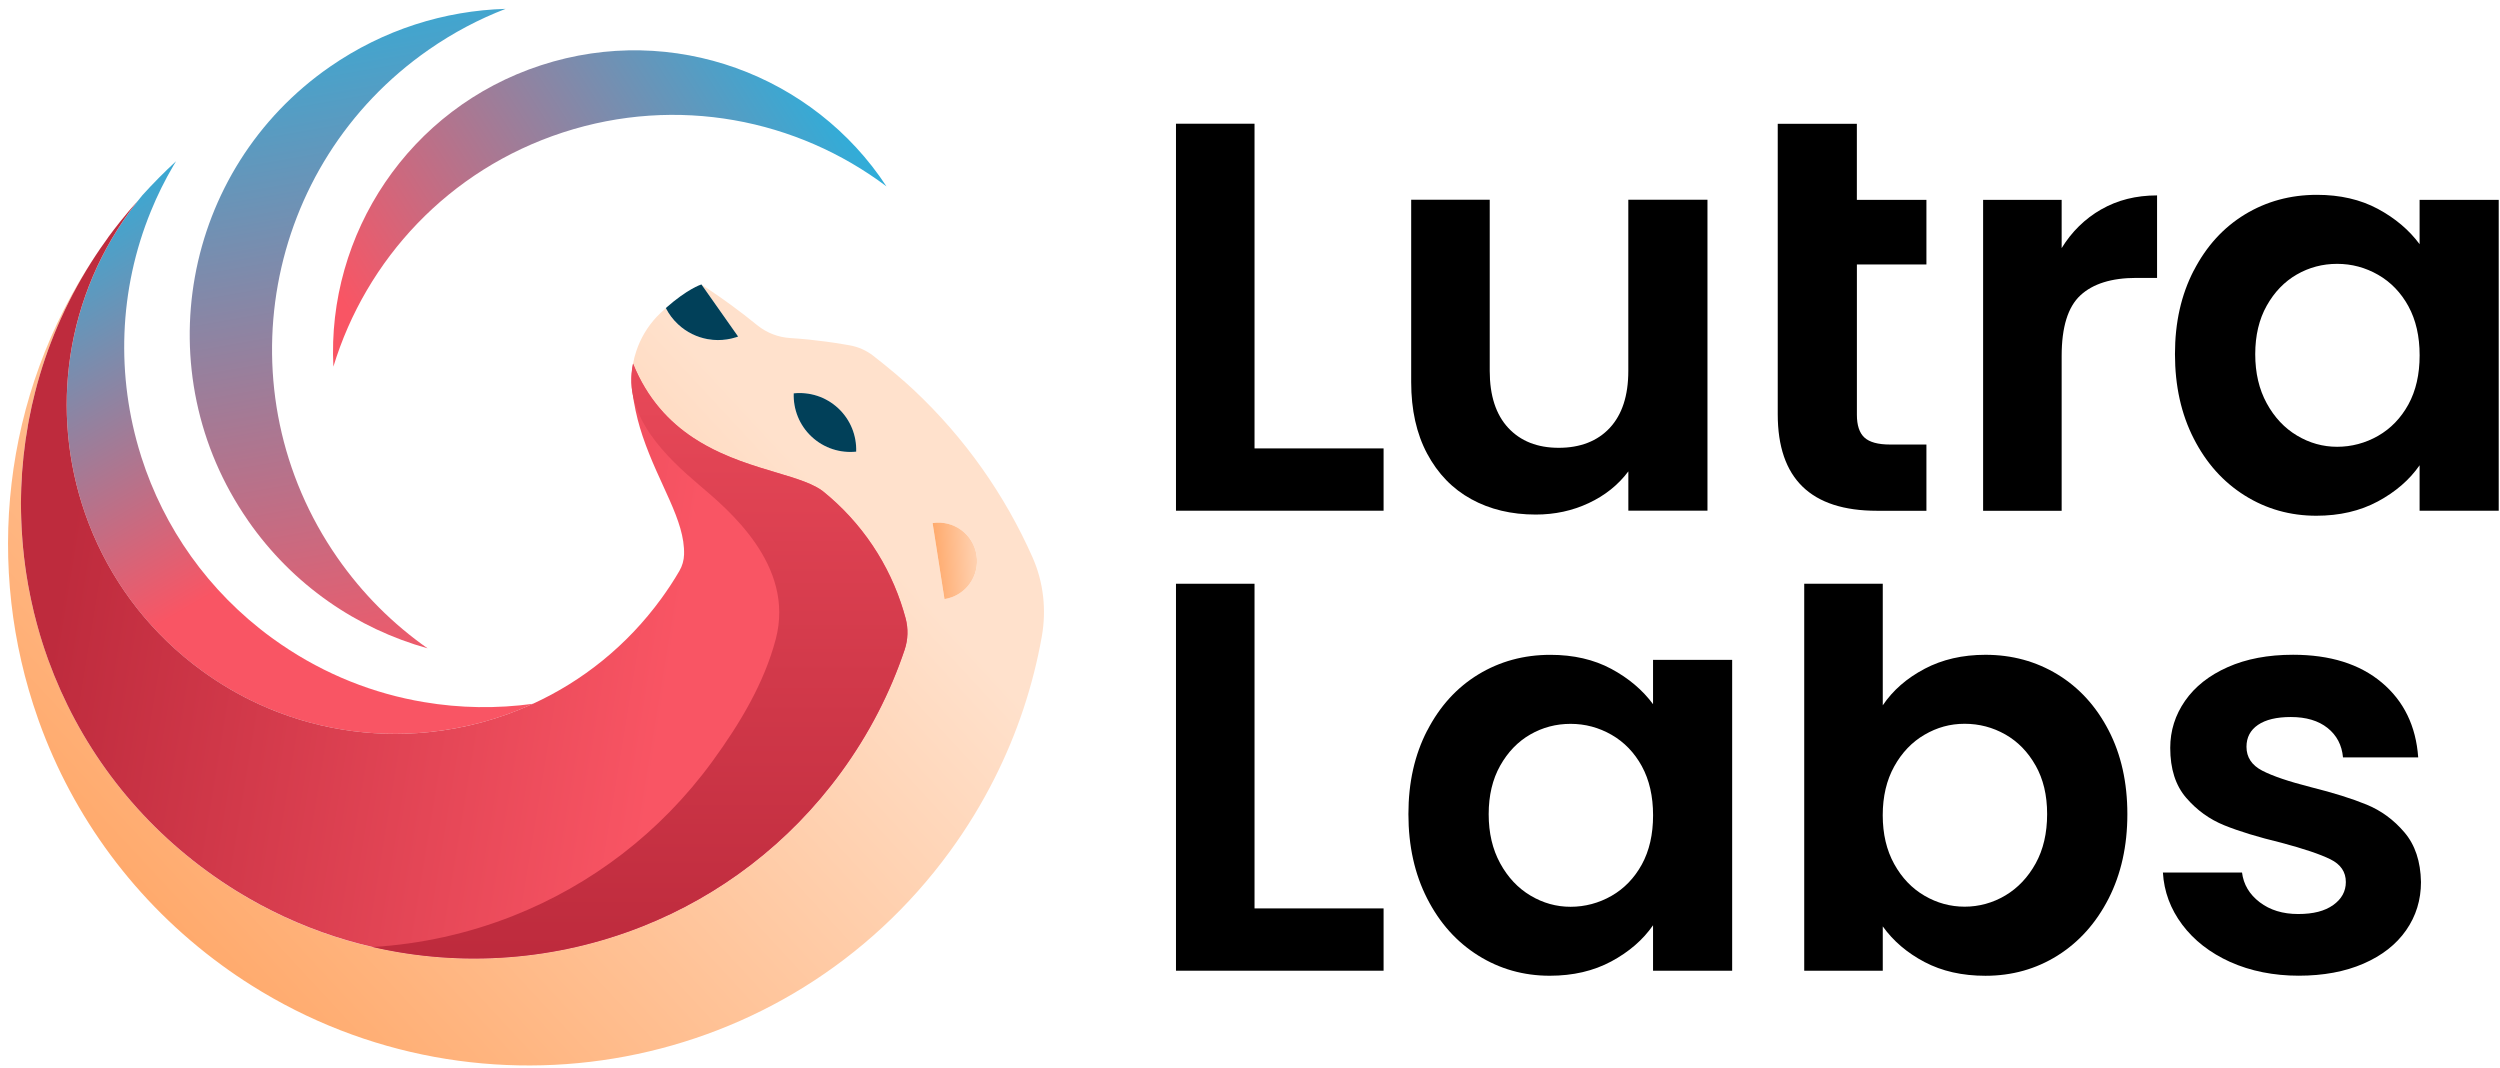 <?xml version="1.0" encoding="UTF-8"?> <svg xmlns="http://www.w3.org/2000/svg" xmlns:svg="http://www.w3.org/2000/svg" width="740" height="316" version="1.1" xml:space="preserve"> <desc>Created with Fabric.js 5.2.4</desc> <g class="layer"> <title>Layer 1</title> <g id="svg_40"> <g id="8faeb97e-3032-4f93-aa1c-45e76a04d78d" transform="matrix(1 0 0 1 540 540)"></g> <g id="svg_3" transform="matrix(1 0 0 1 547.81 474.9)"> <path d="m199.95,-250.89l38.2,0l0,18.44l-61.45,0l0,-114.55l23.25,0l0,96.1l0,0.01z" fill="rgb(0,0,0)" fill-rule="nonzero" id="svg_4" stroke-dashoffset="0" stroke-miterlimit="4" stroke-width="0" transform="translate(-376.42 -91.28)"></path> </g> <g id="svg_5" transform="matrix(1 0 0 1 630.56 486.72)"> <path d="m334.03,-324.47l0,92.01l-23.42,0l0,-11.63c-2.99,3.99 -6.89,7.12 -11.71,9.38c-4.82,2.27 -10.05,3.4 -15.7,3.4c-7.2,0 -13.57,-1.52 -19.1,-4.57c-5.54,-3.04 -9.88,-7.53 -13.04,-13.45c-3.16,-5.92 -4.73,-12.98 -4.73,-21.18l0,-53.98l23.25,0l0,50.66c0,7.31 1.83,12.93 5.48,16.86c3.66,3.93 8.64,5.9 14.95,5.9c6.31,0 11.46,-1.96 15.11,-5.9c3.65,-3.93 5.48,-9.55 5.48,-16.86l0,-50.66l23.42,0l0.01,0.02z" fill="rgb(0,0,0)" fill-rule="nonzero" id="svg_6" stroke-dashoffset="0" stroke-miterlimit="4" stroke-width="0" transform="translate(-459.18 -103.1)"></path> </g> <g id="svg_7" transform="matrix(1 0 0 1 717.22 474.91)"> <path d="m398.84,-305.36l0,-19.1l-20.59,0l0,-22.53l-23.42,0l0,85.98c0,19.05 9.8,28.57 29.4,28.57l14.61,0l0,-19.61l-10.79,0c-3.54,0 -6.07,-0.69 -7.56,-2.07c-1.5,-1.38 -2.23,-3.63 -2.23,-6.73l0,-44.5l20.59,0l-0.01,-0.01z" fill="rgb(0,0,0)" fill-rule="nonzero" id="svg_8" stroke-dashoffset="0" stroke-miterlimit="4" stroke-width="0" transform="translate(-545.84 -91.28)"></path> </g> <g id="svg_9" transform="matrix(1 0 0 1 781.75 485.51)"> <path d="m450.58,-321.64c4.82,-2.77 10.32,-4.15 16.53,-4.15l0,24.42l-6.15,0c-7.31,0 -12.82,1.72 -16.53,5.15c-3.71,3.43 -5.56,9.41 -5.56,17.94l0,45.84l-23.25,0l0,-92.03l23.25,0l0,14.28c2.99,-4.87 6.89,-8.69 11.71,-11.46l0,0.01z" fill="rgb(0,0,0)" fill-rule="nonzero" id="svg_10" stroke-dashoffset="0" stroke-miterlimit="4" stroke-width="0" transform="translate(-610.37 -101.88)"></path> </g> <g id="svg_11" transform="matrix(1 0 0 1 860.71 486.16)"> <path d="m477.98,-303.54c3.71,-7.2 8.75,-12.73 15.11,-16.61c6.37,-3.87 13.48,-5.81 21.34,-5.81c6.86,0 12.87,1.39 18.02,4.15c5.15,2.77 9.27,6.26 12.37,10.46l0,-13.12l23.42,0l0,92.01l-23.42,0l0,-13.45c-2.99,4.32 -7.12,7.89 -12.37,10.71c-5.26,2.82 -11.32,4.23 -18.19,4.23c-7.75,0 -14.81,-1.99 -21.18,-5.98c-6.37,-3.99 -11.41,-9.6 -15.11,-16.86c-3.71,-7.25 -5.56,-15.58 -5.56,-25c0,-9.42 1.85,-17.55 5.56,-24.75l0.01,0.02zm63.53,10.55c-2.22,-4.04 -5.21,-7.14 -8.97,-9.3c-3.77,-2.16 -7.81,-3.24 -12.12,-3.24c-4.31,0 -8.3,1.05 -11.96,3.16c-3.65,2.1 -6.62,5.18 -8.89,9.22c-2.27,4.04 -3.4,8.83 -3.4,14.37c0,5.54 1.13,10.38 3.4,14.53c2.27,4.15 5.26,7.34 8.97,9.55c3.71,2.22 7.67,3.32 11.88,3.32c4.21,0 8.36,-1.08 12.12,-3.24c3.76,-2.16 6.75,-5.26 8.97,-9.3c2.21,-4.04 3.32,-8.89 3.32,-14.53c0,-5.64 -1.11,-10.49 -3.32,-14.53l0,-0.01z" fill="rgb(0,0,0)" fill-rule="nonzero" id="svg_12" stroke-dashoffset="0" stroke-miterlimit="4" stroke-width="0" transform="translate(-689.33 -102.53)"></path> </g> <g id="svg_13" transform="matrix(1 0 0 1 547.81 611.06)"> <path d="m199.95,-114.73l38.2,0l0,18.44l-61.45,0l0,-114.54l23.25,0l0,96.1z" fill="rgb(0,0,0)" fill-rule="nonzero" id="svg_14" stroke-dashoffset="0" stroke-miterlimit="4" stroke-width="0" transform="translate(-376.42 -227.44)"></path> </g> <g id="svg_15" transform="matrix(1 0 0 1 633.8 622.32)"> <path d="m251.07,-167.38c3.71,-7.2 8.75,-12.73 15.11,-16.61c6.37,-3.87 13.48,-5.81 21.34,-5.81c6.86,0 12.87,1.39 18.02,4.15c5.15,2.77 9.27,6.26 12.37,10.46l0,-13.12l23.42,0l0,92.01l-23.42,0l0,-13.45c-2.99,4.32 -7.12,7.89 -12.37,10.71c-5.26,2.82 -11.32,4.23 -18.19,4.23c-7.75,0 -14.81,-1.99 -21.18,-5.98c-6.37,-3.99 -11.41,-9.6 -15.11,-16.86c-3.71,-7.25 -5.56,-15.58 -5.56,-25c0,-9.42 1.85,-17.55 5.56,-24.75l0.01,0.02zm63.53,10.55c-2.22,-4.04 -5.21,-7.14 -8.97,-9.3c-3.77,-2.16 -7.81,-3.24 -12.12,-3.24c-4.31,0 -8.3,1.05 -11.96,3.16c-3.65,2.1 -6.62,5.18 -8.89,9.22c-2.27,4.04 -3.4,8.83 -3.4,14.37c0,5.54 1.13,10.38 3.4,14.53c2.27,4.15 5.26,7.34 8.97,9.55c3.71,2.22 7.67,3.32 11.88,3.32c4.21,0 8.36,-1.08 12.12,-3.24c3.76,-2.16 6.75,-5.26 8.97,-9.3c2.21,-4.04 3.32,-8.89 3.32,-14.53c0,-5.64 -1.11,-10.49 -3.32,-14.53l0,-0.01z" fill="rgb(0,0,0)" fill-rule="nonzero" id="svg_16" stroke-dashoffset="0" stroke-miterlimit="4" stroke-width="0" transform="translate(-462.41 -238.69)"></path> </g> <g id="svg_17" transform="matrix(1 0 0 1 750.87 611.81)"> <path d="m398.28,-185.65c5.26,-2.77 11.26,-4.15 18.02,-4.15c7.86,0 14.97,1.94 21.34,5.81c6.37,3.88 11.4,9.38 15.11,16.53c3.71,7.14 5.56,15.42 5.56,24.83c0,9.41 -1.86,17.75 -5.56,25c-3.71,7.25 -8.75,12.87 -15.11,16.86c-6.37,3.99 -13.48,5.98 -21.34,5.98c-6.87,0 -12.87,-1.36 -18.02,-4.07c-5.15,-2.71 -9.28,-6.23 -12.37,-10.55l0,13.12l-23.25,0l0,-114.54l23.25,0l0,35.98c2.99,-4.43 7.11,-8.03 12.37,-10.79l0,-0.01zm32.88,28.65c-2.27,-4.04 -5.26,-7.11 -8.97,-9.22c-3.71,-2.1 -7.72,-3.16 -12.04,-3.16c-4.32,0 -8.17,1.08 -11.88,3.24c-3.71,2.16 -6.7,5.29 -8.97,9.38c-2.27,4.1 -3.4,8.91 -3.4,14.45c0,5.54 1.13,10.35 3.4,14.45c2.27,4.1 5.26,7.22 8.97,9.38c3.71,2.16 7.67,3.24 11.88,3.24c4.21,0 8.33,-1.11 12.04,-3.32c3.71,-2.21 6.7,-5.37 8.97,-9.47c2.27,-4.1 3.4,-8.97 3.4,-14.62c0,-5.65 -1.14,-10.32 -3.4,-14.37l0,0.02z" fill="rgb(0,0,0)" fill-rule="nonzero" id="svg_18" stroke-dashoffset="0" stroke-miterlimit="4" stroke-width="0" transform="translate(-579.48 -228.19)"></path> </g> <g id="svg_19" transform="matrix(1 0 0 1 847.41 622.31)"> <path d="m488.76,-98.87c-5.98,-2.71 -10.71,-6.39 -14.2,-11.04c-3.49,-4.65 -5.4,-9.8 -5.73,-15.45l23.42,0c0.44,3.54 2.19,6.48 5.23,8.8c3.04,2.32 6.84,3.49 11.38,3.49c4.54,0 7.89,-0.88 10.38,-2.66c2.49,-1.77 3.74,-4.04 3.74,-6.81c0,-2.99 -1.52,-5.23 -4.57,-6.73c-3.05,-1.5 -7.89,-3.13 -14.53,-4.9c-6.87,-1.66 -12.48,-3.38 -16.86,-5.15c-4.38,-1.77 -8.14,-4.48 -11.29,-8.14c-3.16,-3.65 -4.73,-8.58 -4.73,-14.78c0,-5.09 1.47,-9.74 4.4,-13.95c2.93,-4.21 7.14,-7.53 12.62,-9.96c5.48,-2.44 11.93,-3.66 19.35,-3.66c10.96,0 19.71,2.74 26.24,8.22c6.53,5.48 10.13,12.87 10.79,22.17l-22.26,0c-0.33,-3.65 -1.86,-6.56 -4.57,-8.72c-2.71,-2.16 -6.34,-3.24 -10.88,-3.24c-4.21,0 -7.45,0.78 -9.72,2.33c-2.27,1.55 -3.4,3.71 -3.4,6.48c0,3.1 1.55,5.45 4.65,7.06c3.1,1.61 7.92,3.24 14.45,4.9c6.64,1.66 12.12,3.38 16.44,5.15c4.32,1.77 8.06,4.51 11.21,8.22c3.16,3.71 4.79,8.61 4.9,14.7c0,5.31 -1.47,10.08 -4.4,14.28c-2.93,4.21 -7.14,7.5 -12.62,9.88c-5.48,2.38 -11.88,3.57 -19.18,3.57c-7.3,0 -14.28,-1.36 -20.26,-4.07l0,0.01z" fill="rgb(0,0,0)" fill-rule="nonzero" id="svg_20" stroke-dashoffset="0" stroke-miterlimit="4" stroke-width="0" transform="translate(-676.02 -238.69)"></path> </g> <g id="svg_21" transform="matrix(1 0 0 1 271.91 478.26)"> <linearGradient id="SVGID_linear-gradient_3" x1="0.5" x2="0.38" y1="1.09" y2="-0.12"> <stop offset="0%" stop-color="rgb(249,85,100)"></stop> <stop offset="100%" stop-color="rgb(34,179,225)"></stop> </linearGradient> <path d="m-97.99,-229.57c13.31,19.18 32.33,32.03 53.18,37.85c-10.16,-7.11 -19.26,-16.12 -26.75,-26.9c-34.02,-49 -21.87,-116.3 27.13,-150.33c7.22,-5.02 14.85,-9.03 22.71,-12.06c-18.03,0.53 -36.11,6.12 -52.05,17.17c-43.76,30.38 -54.6,90.49 -24.22,134.25l0,0.02z" fill="url(#SVGID_linear-gradient_3)" fill-rule="nonzero" id="svg_22" stroke-dashoffset="0" stroke-miterlimit="4" stroke-width="0" transform="translate(-100.53 -94.63)"></path> </g> <g id="svg_23" transform="matrix(1 0 0 1 324.7 576.45)"> <linearGradient id="SVGID_linear-gradient-2_4" x1="0.74" x2="0.1" y1="0.2" y2="0.69"> <stop offset="0%" stop-color="rgb(255,225,204)"></stop> <stop offset="100%" stop-color="rgb(255,169,107)"></stop> </linearGradient> <path d="m-143.01,-308.11c-27.97,41.78 -32.85,92.73 -17.13,137.19c0.1,0.32 0.22,0.63 0.33,0.94c10.08,27.95 28.33,53.27 54.13,72.1c2.83,2.07 5.71,4.03 8.64,5.87c68.03,42.99 158.68,26.41 206.8,-39.56c5.07,-6.95 9.46,-14.16 13.21,-21.6c6.81,-13.48 11.46,-27.63 14.02,-42.01c1.41,-7.93 0.52,-16.13 -2.75,-23.49c-8.13,-18.33 -19.94,-35.27 -35.23,-49.6c-2.98,-2.8 -7.46,-6.58 -11.92,-10.05c-2.03,-1.58 -4.42,-2.63 -6.95,-3.08c-0.58,-0.11 -1.17,-0.21 -1.75,-0.3c-3.42,-0.59 -6.86,-1.04 -10.29,-1.4c-1.86,-0.19 -3.72,-0.34 -5.58,-0.46c-3.55,-0.22 -6.93,-1.53 -9.71,-3.76c-0.01,-0.01 -0.03,-0.02 -0.04,-0.03c-2.57,-2.1 -5.21,-4.14 -7.92,-6.11c-2.23,-1.63 -4.47,-3.19 -6.75,-4.7c-0.61,-0.43 -1.23,-0.83 -1.86,-1.24l1,1.41l9.86,14.01c-0.22,0.09 -0.43,0.16 -0.64,0.23c0,0 -0.01,0 -0.03,0c-1.74,0.55 -3.54,0.82 -5.35,0.81c-0.96,0 -1.93,-0.09 -2.88,-0.26c-0.02,0 -0.03,0 -0.05,0c-3.21,-0.57 -6.29,-2.03 -8.84,-4.42c-1.51,-1.41 -2.71,-3.03 -3.59,-4.77l0,0c-0.45,0.38 -0.92,0.8 -1.43,1.27c-0.43,0.4 -0.86,0.82 -1.28,1.27c-2.81,3.01 -4.82,6.46 -6.04,10.15c-0.42,1.22 -0.74,2.47 -0.96,3.75c4.24,10.46 10.72,17.26 17.85,21.97c2.64,1.75 5.38,3.21 8.13,4.46c3.87,1.77 7.77,3.13 11.45,4.29c6.63,2.09 12.62,3.57 16.65,5.72c0.71,0.38 1.35,0.76 1.94,1.19l0.02,0.02c12.43,9.96 20.75,23.28 24.64,37.69c0.83,3.08 0.74,6.34 -0.28,9.36c-4.26,12.65 -10.5,24.88 -18.79,36.24c-15.5,21.24 -36.07,36.62 -58.85,45.65c-38.39,15.23 -83.03,12.45 -120.14,-10.49c-2.94,-1.81 -5.81,-3.75 -8.64,-5.82c-22.35,-16.31 -38.2,-38.22 -47.01,-62.42c-0.1,-0.25 -0.2,-0.51 -0.28,-0.79c-13.8,-38.6 -9.72,-82.83 14.29,-119.23zm225.05,58.17c-4.66,0.49 -9.5,-0.98 -13.18,-4.42c-3.69,-3.44 -5.47,-8.16 -5.31,-12.84c4.66,-0.49 9.49,0.97 13.18,4.42c3.69,3.44 5.47,8.16 5.31,12.84zm26.14,43.64l-3.52,-22.49c6.22,-0.96 12.03,3.28 13.01,9.49c0.98,6.21 -3.27,12.04 -9.49,13.01l0,-0.01z" fill="url(#SVGID_linear-gradient-2_4)" fill-rule="nonzero" id="svg_24" stroke-dashoffset="0" stroke-miterlimit="4" stroke-width="0" transform="translate(-153.32 -192.83)"></path> </g> <g id="svg_25" transform="matrix(1 0 0 1 257.77 513.47)"> <linearGradient id="SVGID_linear-gradient-3_5" x1="0.44" x2="0.09" y1="0.7" y2="-0.02"> <stop offset="0%" stop-color="rgb(249,85,100)"></stop> <stop offset="100%" stop-color="rgb(34,179,225)"></stop> </linearGradient> <path d="m-132.93,-321.07c-0.67,0.91 -1.32,1.84 -1.95,2.76c-19.07,28.11 -21.49,62.89 -9.15,92.31c0.08,0.18 0.16,0.38 0.24,0.56c6.65,15.58 17.45,29.63 32.14,40.34c5.36,3.91 11,7.2 16.81,9.86c15.98,7.35 33.32,10.04 50.17,8.35c10.71,-1.07 21.23,-3.9 31.08,-8.42c-10.68,1.47 -21.61,1.32 -32.36,-0.51c-14.74,-2.47 -29.15,-8.12 -42.23,-17.07c-0.9,-0.61 -1.8,-1.25 -2.7,-1.9c-18.96,-13.83 -32.01,-32.76 -38.65,-53.52c-0.06,-0.18 -0.12,-0.37 -0.17,-0.56c-7.33,-23.33 -6.57,-48.96 2.99,-72.27c1.88,-4.62 4.11,-9.14 6.69,-13.52c0.24,-0.42 0.49,-0.84 0.76,-1.25c-3.45,3.17 -6.78,6.54 -9.98,10.07c-0.44,0.53 -0.89,1.07 -1.31,1.63c-0.81,1.02 -1.6,2.05 -2.38,3.12l0,0.02z" fill="url(#SVGID_linear-gradient-3_5)" fill-rule="nonzero" id="svg_26" stroke-dashoffset="0" stroke-miterlimit="4" stroke-width="0" transform="translate(-86.39 -129.84)"></path> </g> <g id="svg_27" transform="matrix(1 0 0 1 413.18 506.06)"> <path d="m63.55,-267.19c-0.16,4.68 1.62,9.4 5.31,12.84c3.69,3.44 8.52,4.9 13.18,4.42c0.16,-4.68 -1.62,-9.39 -5.31,-12.84c-3.7,-3.45 -8.52,-4.9 -13.18,-4.42z" fill="rgb(1,64,89)" fill-rule="nonzero" id="svg_28" stroke-dashoffset="0" stroke-miterlimit="4" stroke-width="0" transform="translate(-241.79 -122.44)"></path> </g> <g id="svg_29" transform="matrix(1 0 0 1 306.41 552.57)"> <linearGradient id="SVGID_linear-gradient-4_6" x1="0.74" x2="0.05" y1="0.56" y2="0.46"> <stop offset="0%" stop-color="rgb(249,85,100)"></stop> <stop offset="100%" stop-color="rgb(190,43,61)"></stop> </linearGradient> <path d="m-139.37,-313.34c-0.79,1.08 -1.55,2.17 -2.3,3.25c-0.45,0.68 -0.9,1.33 -1.34,1.99c-7.9,11.98 -13.65,24.81 -17.31,38c-0.04,0.13 -0.07,0.27 -0.11,0.4c-0.2,0.71 -0.38,1.43 -0.56,2.13c-0.68,2.62 -1.26,5.26 -1.77,7.91c-0.11,0.56 -0.21,1.12 -0.31,1.67c-1.12,6.23 -1.79,12.49 -2.02,18.77c-0.02,0.78 -0.05,1.56 -0.06,2.35c-0.04,1.61 -0.04,3.22 0,4.82c0.01,0.64 0.02,1.27 0.05,1.91c0.01,0.43 0.02,0.85 0.05,1.28c0.02,0.77 0.06,1.54 0.11,2.32c0.06,1.05 0.12,2.1 0.22,3.15c0.05,0.61 0.1,1.23 0.16,1.83c0.04,0.48 0.09,0.95 0.15,1.42c0.04,0.48 0.09,0.96 0.15,1.46c0.11,0.96 0.23,1.93 0.37,2.9c0.09,0.67 0.19,1.34 0.29,2c0.33,2.16 0.71,4.3 1.15,6.43c0.12,0.6 0.24,1.2 0.38,1.8c0.44,2.06 0.93,4.11 1.48,6.13c0.12,0.47 0.25,0.92 0.38,1.38c0.42,1.54 0.87,3.06 1.35,4.57c0.19,0.6 0.39,1.19 0.58,1.79c0.31,0.93 0.63,1.86 0.96,2.78c0.08,0.27 0.19,0.53 0.28,0.78c8.81,24.2 24.66,46.11 47.01,62.41c2.84,2.07 5.71,4.01 8.65,5.82c37.1,22.94 81.75,25.72 120.14,10.49c22.78,-9.04 43.35,-24.41 58.85,-45.65c8.29,-11.36 14.53,-23.58 18.79,-36.24c1.02,-3.03 1.11,-6.28 0.28,-9.36c-0.19,-0.73 -0.41,-1.46 -0.63,-2.19l0,0c-4.1,-13.58 -12.21,-26.05 -24,-35.51l-0.02,0c-0.58,-0.44 -1.24,-0.83 -1.94,-1.21c-4.04,-2.15 -10.01,-3.62 -16.65,-5.71c-3.68,-1.16 -7.59,-2.52 -11.45,-4.29c-2.75,-1.25 -5.49,-2.72 -8.13,-4.46c-7.14,-4.72 -13.61,-11.51 -17.86,-21.98c-0.45,2.4 -0.56,4.85 -0.35,7.27c0,0 0.56,3.83 0.58,3.92c0.68,3.89 1.48,6.9 2.59,10.24c4.83,14.4 12.59,24.9 12.28,35.1c-0.05,1.7 -0.52,3.37 -1.38,4.84c-1.64,2.82 -3.45,5.57 -5.41,8.26c-10.15,13.91 -23.29,24.35 -37.91,31.05c-9.85,4.53 -20.38,7.37 -31.08,8.43c-16.84,1.68 -34.18,-1 -50.17,-8.36c-5.81,-2.67 -11.45,-5.96 -16.81,-9.87c-14.68,-10.71 -25.49,-24.76 -32.14,-40.33c-0.08,-0.18 -0.17,-0.39 -0.24,-0.57c-12.34,-29.41 -9.92,-64.2 9.16,-92.31c0.62,-0.93 1.28,-1.85 1.94,-2.76c0.77,-1.06 1.56,-2.1 2.37,-3.12c-1.81,2.01 -3.58,4.1 -5.29,6.25l0,0c-1.2,1.5 -2.38,3.04 -3.52,4.6l0.01,0.02z" fill="url(#SVGID_linear-gradient-4_6)" fill-rule="nonzero" id="svg_30" stroke-dashoffset="0" stroke-miterlimit="4" stroke-width="0" transform="translate(-135.03 -168.95)"></path> </g> <g id="svg_31" transform="matrix(1 0 0 1 358.44 576.68)"> <linearGradient id="SVGID_linear-gradient-5_7" x1="0.5" x2="0.5" y1="-0.38" y2="0.97"> <stop offset="0%" stop-color="rgb(249,85,100)"></stop> <stop offset="100%" stop-color="rgb(190,43,61)"></stop> </linearGradient> <path d="m15.99,-275.99c-3.34,15.5 10.44,28.14 19.67,35.99c8.4,7.15 28.35,23.59 22.59,45.53c-3.39,12.91 -10.5,24.88 -18.79,36.24c-15.5,21.24 -36.07,36.62 -58.85,45.65c-13.34,5.3 -27.44,8.41 -41.72,9.27c26.72,6.15 54.63,3.92 79.86,-6.09c22.78,-9.04 43.35,-24.41 58.85,-45.65c8.29,-11.36 14.53,-23.58 18.79,-36.24c1.02,-3.03 1.11,-6.28 0.28,-9.36c-0.19,-0.73 -0.41,-1.46 -0.63,-2.19l0,0c-4.1,-13.58 -12.21,-26.05 -24,-35.51l-0.02,0c-0.58,-0.44 -1.24,-0.83 -1.94,-1.21c-4.04,-2.15 -10.01,-3.62 -16.65,-5.71c-3.68,-1.16 -7.59,-2.52 -11.45,-4.29c-2.75,-1.25 -5.49,-2.72 -8.13,-4.46c-7.14,-4.72 -13.61,-11.51 -17.86,-21.98l0,0.01z" fill="url(#SVGID_linear-gradient-5_7)" fill-rule="nonzero" id="svg_32" stroke-dashoffset="0" stroke-miterlimit="4" stroke-width="0" transform="translate(-187.06 -193.05)"></path> </g> <g id="svg_33" transform="matrix(1 0 0 1 451.63 547.01)"> <linearGradient id="SVGID_linear-gradient-6_8" x1="1.29" x2="0.01" y1="0.4" y2="0.51"> <stop offset="0%" stop-color="rgb(255,225,204)"></stop> <stop offset="100%" stop-color="rgb(255,169,107)"></stop> </linearGradient> <path d="m104.67,-228.79l3.52,22.49c6.22,-0.96 10.47,-6.79 9.49,-13.01c-0.97,-6.21 -6.79,-10.45 -13.01,-9.49l0,0.01z" fill="url(#SVGID_linear-gradient-6_8)" fill-rule="nonzero" id="svg_34" stroke-dashoffset="0" stroke-miterlimit="4" stroke-width="0" transform="translate(-280.25 -163.38)"></path> </g> <g id="svg_35" transform="matrix(1 0 0 1 376.78 473.43)"> <path d="m25.7,-292.44c0,0 0,0.03 0.01,0.03c0.88,1.75 2.08,3.36 3.59,4.77c2.55,2.39 5.63,3.85 8.84,4.42c0.02,0 0.03,0 0.05,0c0.95,0.17 1.91,0.26 2.88,0.26c1.81,0 3.62,-0.25 5.35,-0.81c0.02,0 0.03,0 0.03,0c0.21,-0.07 0.42,-0.15 0.64,-0.23l-9.86,-14.01l-1,-1.41l-0.02,0c-0.25,0.08 -4.14,1.36 -10.51,6.97l0,0.01z" fill="rgb(1,64,89)" fill-rule="nonzero" id="svg_36" stroke-dashoffset="0" stroke-miterlimit="4" stroke-width="0" transform="translate(-205.39 -89.81)"></path> </g> <g id="svg_37" transform="matrix(1 0 0 1 349.48 442.71)"> <linearGradient id="SVGID_linear-gradient-7_9" x1="-0.05" x2="0.97" y1="0.61" y2="0.21"> <stop offset="0%" stop-color="rgb(249,85,100)"></stop> <stop offset="100%" stop-color="rgb(34,179,225)"></stop> </linearGradient> <path d="m91,-328.47c-26.46,-19.9 -61.88,-27 -95.75,-15.96c-33.87,11.04 -58.31,37.66 -67.95,69.33c-1.97,-39.22 22.34,-76.46 61.47,-89.22c39.13,-12.76 80.71,3 102.24,35.85l-0.01,0z" fill="url(#SVGID_linear-gradient-7_9)" fill-rule="nonzero" id="svg_38" stroke-dashoffset="0" stroke-miterlimit="4" stroke-width="0" transform="translate(-178.1 -59.08)"></path> </g> </g> </g> </svg> 
